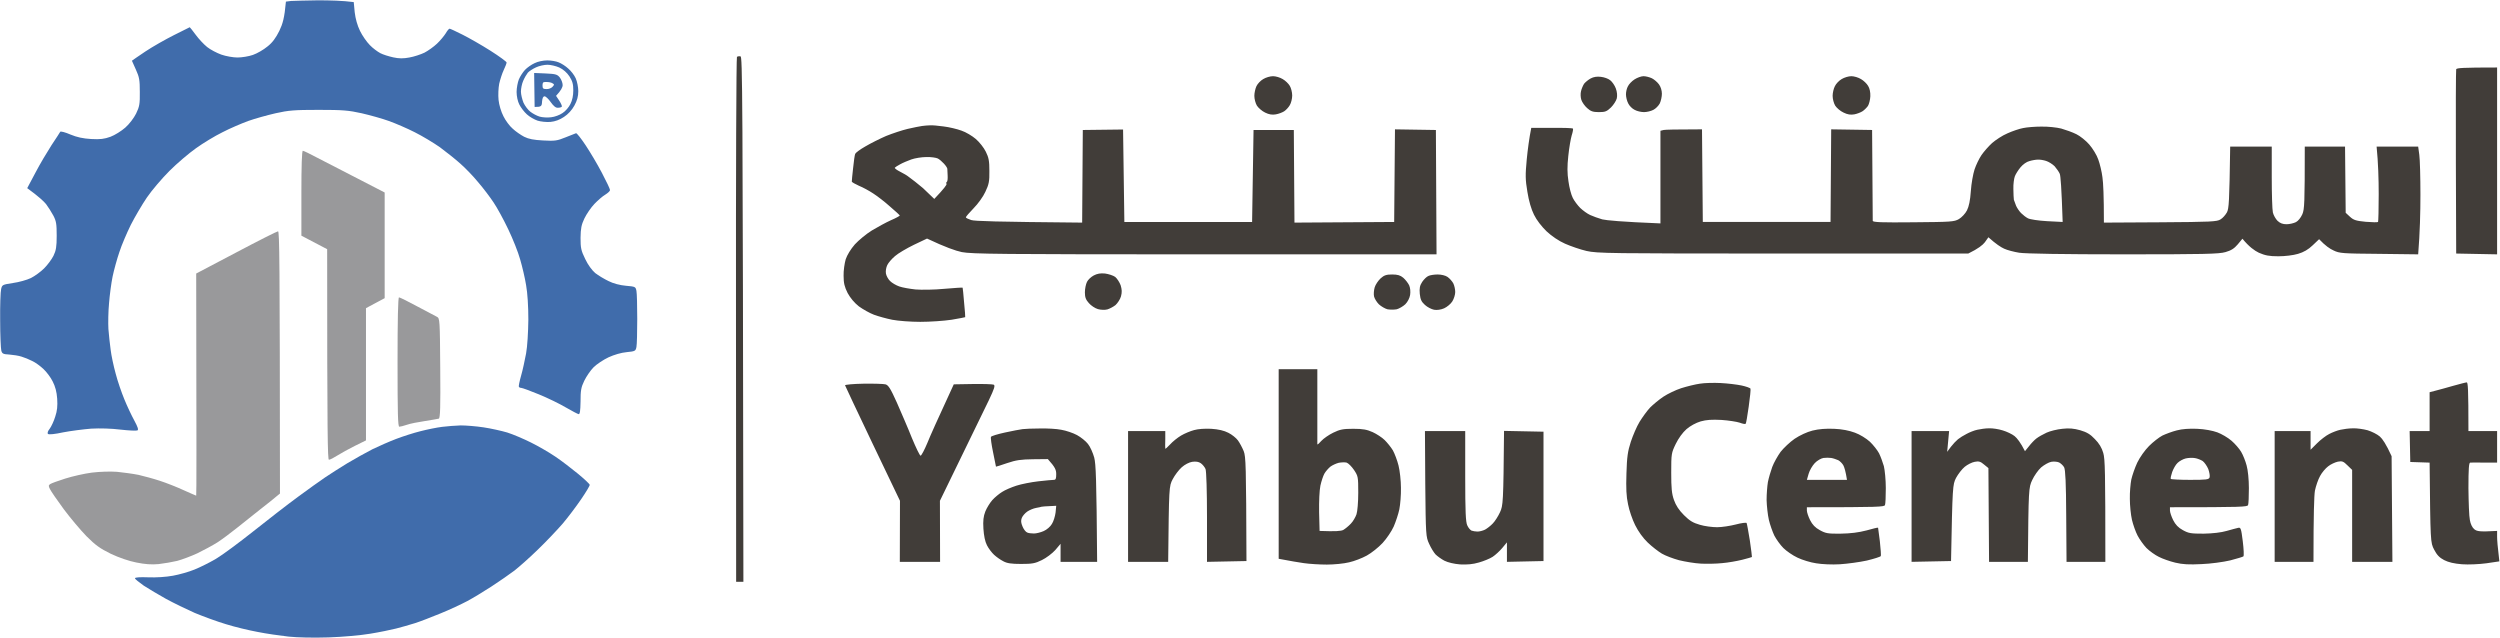 <svg version="1.2" xmlns="http://www.w3.org/2000/svg" viewBox="0 0 1552 396" width="1552" height="396"><style>.a{fill:#406cab}.b{fill:#413d39}.c{fill:#99999b}</style><path class="a" d="m180.7 0.6l-3.2 0.4c-0.9 10.2-2 13.8-4.1 18.2-2.2 4.4-4.3 7.3-7.4 9.7-2.4 2-6.4 4.3-9 5.2-2.5 0.9-6.9 1.6-9.6 1.6-2.6 0-7.2-0.8-10-1.8-2.8-1-6.8-3.1-8.8-4.7-2-1.6-5.2-5-7.1-7.6-1.9-2.6-3.6-4.7-3.7-4.7-0.1 0-4.5 2.2-9.8 4.9-5.2 2.6-13.3 7.2-17.8 10.2-4.5 3-8.2 5.6-8.3 5.7 0 0.1 1.1 2.6 2.5 5.6 2.1 4.6 2.4 6.4 2.4 13.8 0.1 7.3-0.2 9.1-2.3 13.4-1.4 2.8-4.2 6.5-6.7 8.7-2.4 2.1-6.5 4.7-9.2 5.7-3.9 1.4-6.3 1.7-12 1.4-5.1-0.3-8.8-1.1-12.9-2.8-3.2-1.4-6-2.1-6.3-1.7-0.2 0.5-2.7 4.2-5.4 8.3-2.7 4.2-7.3 11.9-10 17.1l-5.1 9.6c7.3 5.3 10.4 8.3 11.7 9.9 1.3 1.7 3.3 4.9 4.5 7.1 1.8 3.4 2.1 5.2 2.1 12.5 0 6.9-0.4 9.2-2 12.5-1.1 2.2-3.7 5.7-5.8 7.8-2.1 2.1-5.8 4.8-8.2 6-2.5 1.2-7.5 2.6-11.2 3.1-6.5 1-6.7 1.1-7.3 3.8-0.4 1.6-0.7 10.3-0.6 19.4 0 9.1 0.4 17.5 0.7 18.7 0.5 2 1.2 2.3 5 2.5 2.5 0.2 5.8 0.7 7.6 1.3 1.7 0.5 4.7 1.7 6.6 2.7 2 0.9 5.1 3.2 7 5 1.9 1.8 4.5 5.2 5.7 7.7 1.6 3.1 2.5 6.4 2.8 10.7 0.3 4.5 0 7.6-1.2 11.1-0.8 2.7-2.4 6.1-3.4 7.5-1.3 1.6-1.6 2.8-1.1 3.3 0.6 0.5 4.4 0.1 9.4-1 4.7-0.9 12.5-1.9 17.4-2.3 5.4-0.3 12.6-0.1 18.2 0.6 5.2 0.6 9.9 0.8 10.5 0.5 0.8-0.4 0.3-2-1.9-6.1-1.7-3.1-4.5-9-6.2-13.2-1.7-4.1-4.2-11.3-5.4-16-1.3-4.7-2.7-11.3-3.1-14.7-0.5-3.5-1.1-9.3-1.4-13-0.2-3.6-0.1-10.9 0.4-16 0.4-5.2 1.4-12.6 2.2-16.5 0.8-3.9 2.7-10.8 4.2-15.2 1.4-4.4 4.7-12 7.1-16.9 2.5-4.9 7-12.6 10-17 3-4.4 9.3-11.8 14-16.5 4.6-4.6 12.1-11 16.5-14.1 4.3-3.1 11.7-7.6 16.4-9.9 4.6-2.4 11.9-5.5 16-7 4.2-1.5 11.8-3.6 17-4.8 8-1.8 11.7-2.1 26.7-2.1 15 0 18.6 0.3 26.7 2.1 5.2 1.2 12.8 3.3 16.9 4.8 4.2 1.5 11.4 4.6 16.1 7 4.6 2.3 11.6 6.5 15.6 9.3 3.9 2.9 9.6 7.4 12.7 10.2 3.1 2.7 8.2 8 11.2 11.7 3.1 3.6 7.4 9.3 9.5 12.5 2.1 3.1 6.2 10.6 9 16.5 2.8 5.8 6.2 14.3 7.4 18.7 1.3 4.4 3 11.6 3.7 16 0.9 5 1.4 13.1 1.4 21.4-0.1 7.9-0.6 16.6-1.4 21-0.8 4.2-2.1 10.4-3.1 13.8-1 3.5-1.6 6.6-1.4 6.9 0.2 0.4 0.9 0.7 1.5 0.7 0.6 0 5.6 1.8 10.9 4 5.4 2.2 13 5.9 16.7 8.1 3.8 2.2 7.4 4.1 8 4.2 0.8 0.1 1.1-2 1.2-7.8 0-6.8 0.3-8.8 2.3-12.9 1.3-2.7 3.9-6.5 5.8-8.4 1.9-1.9 6.1-4.7 9.3-6.2 3.5-1.6 7.9-2.9 11.3-3.2 5.2-0.5 5.5-0.7 6-3.2 0.3-1.5 0.5-9.3 0.5-17.4 0-8.1-0.2-15.9-0.5-17.4-0.5-2.6-0.7-2.7-6.5-3.2-3.6-0.3-7.9-1.4-10.8-2.9-2.7-1.3-6.4-3.5-8.3-5-2-1.7-4.5-5.1-6.2-8.7-2.6-5.3-2.9-6.9-2.9-13.2 0.1-5.8 0.5-8 2.4-12 1.3-2.7 4.1-6.8 6.2-9 2.1-2.2 5.2-4.9 6.8-5.8 1.6-1 2.9-2.2 2.9-2.8 0-0.7-2.3-5.5-5.1-10.8-2.7-5.2-7.3-12.9-10.1-17.1-2.8-4.2-5.4-7.5-5.9-7.4-0.4 0.1-3.4 1.3-6.6 2.6-5.1 2.1-6.6 2.3-13.8 1.9-5.9-0.3-9-0.9-11.8-2.3-2.1-1.1-5.3-3.3-7.1-5-1.9-1.6-4.5-5.1-5.8-7.8-1.4-2.7-2.7-7-3-10.1-0.3-3-0.1-7.4 0.4-10 0.6-2.6 1.8-6.4 2.8-8.5 1-2.1 1.8-4.2 1.8-4.7 0-0.5-4.5-3.8-10-7.3-5.5-3.5-13.4-8-17.4-10-4-2-7.6-3.7-8-3.7-0.4 0-1.5 1.3-2.4 2.9-1 1.6-3.4 4.5-5.4 6.4-2 1.9-5.5 4.4-7.8 5.6-2.3 1.1-6.5 2.5-9.4 3-3.7 0.7-6.4 0.7-10-0.1-2.7-0.6-6.3-1.7-8-2.6-1.7-0.9-4.7-3.1-6.5-5-1.9-1.9-4.7-5.9-6.1-8.8-1.7-3.5-2.8-7.5-3.3-11.6l-0.6-6.3c-6.9-0.9-14.9-1.1-22.3-1.1-7.3 0.1-14.8 0.3-16.6 0.4zm93.7 264.4c-3.2 0.4-9.2 1.6-13.4 2.7-4.1 1-10.9 3.2-15.1 4.8-4.2 1.6-10.8 4.5-14.7 6.4-3.9 2-10.9 5.9-15.6 8.7-4.7 2.9-10.9 6.8-13.8 8.8-2.9 2-10.6 7.4-16.9 12.1-6.4 4.7-18.8 14.3-27.7 21.4-8.8 7-19.2 14.7-23.1 17-3.9 2.3-9.9 5.3-13.4 6.7-3.4 1.4-9.4 3.1-13.3 3.8-4.3 0.8-10.5 1.2-15.4 1-5.1-0.2-8.2 0-8.2 0.6 0 0.5 2.5 2.5 5.5 4.6 3.1 2 9.3 5.7 13.8 8.2 4.6 2.5 12.6 6.4 17.8 8.7 5.3 2.2 14 5.4 19.4 7 5.4 1.7 14.2 3.8 19.6 4.8 5.4 1.1 14 2.3 19.2 2.9 5.6 0.6 15.5 0.8 24.9 0.5 8.9-0.3 20-1.3 25.9-2.3 5.6-0.9 12.8-2.4 16-3.2 3.2-0.8 8.4-2.3 11.6-3.3 3.2-1 10.4-3.8 16-6.1 5.7-2.3 13.1-5.8 16.5-7.6 3.4-1.8 10.2-5.9 15.1-9.1 4.9-3.2 11.4-7.7 14.3-9.9 2.9-2.3 9.5-8.1 14.6-13.1 5.1-4.9 11.9-12.1 15.3-16 3.3-3.9 8.5-10.8 11.5-15.2 3-4.4 5.4-8.4 5.3-8.9 0-0.5-3.3-3.6-7.3-6.9-4-3.3-10.3-8.1-14-10.6-3.7-2.5-10.5-6.5-15.2-8.8-4.6-2.3-11.2-5.1-14.7-6.2-3.4-1-10-2.5-14.7-3.2-4.6-0.7-11-1.2-14.2-1.2-3.2 0.1-8.4 0.5-11.6 0.9z"/><path fill-rule="evenodd" class="b" d="m459.7 35c1.2 0.2 1.4 16.7 1.8 326.2h-4.5l-0.1-162.6c-0.1-90.5 0.2-162.9 0.6-163.3 0.4-0.3 1.4-0.5 2.2-0.3zm1090.5 6.9v116l-25.4-0.5-0.2-56.6c-0.1-31.2 0-57.2 0.2-57.8 0.3-0.8 3.8-1.1 25.4-1.1zm-759.9 5.4c1.7 0 4.4 0.8 6 1.8 1.6 0.9 3.6 2.8 4.4 4.2 0.8 1.3 1.5 4 1.5 6 0 2-0.7 4.7-1.5 6-0.8 1.4-2.4 3.1-3.5 3.8-1.1 0.7-3.4 1.6-5.2 1.9-2.1 0.4-4.2 0.1-6.6-1.1-1.9-0.9-4.2-2.9-5.1-4.3-0.9-1.5-1.6-4.2-1.6-6.1 0-1.8 0.6-4.5 1.3-6 0.7-1.5 2.6-3.5 4.2-4.4 1.6-1 4.3-1.8 6.1-1.8zm203.5 0.4c2 0.2 4.6 1.1 5.8 2.1 1.2 0.9 2.8 3.2 3.5 5.1 0.8 2.2 1 4.5 0.6 6.2-0.4 1.5-2 4-3.6 5.6-2.6 2.5-3.6 2.9-7.5 2.9-3.7 0-5.1-0.5-7.3-2.5-1.5-1.3-3.1-3.6-3.6-5.1-0.5-1.5-0.6-3.9-0.2-5.4 0.3-1.4 1.2-3.5 1.9-4.6 0.8-1 2.6-2.5 4.1-3.3 1.8-1 4-1.3 6.3-1zm26.5-0.4c1.4 0 3.7 0.6 5.2 1.3 1.4 0.7 3.4 2.4 4.4 3.8 1.1 1.5 1.8 3.8 1.8 5.8 0 1.8-0.6 4.5-1.3 6-0.8 1.5-2.6 3.3-4 4-1.5 0.8-4.1 1.4-5.8 1.4-1.8 0-4.4-0.6-5.8-1.4-1.5-0.7-3.3-2.5-4-4-0.8-1.5-1.4-4-1.4-5.6 0-1.6 0.5-3.8 1.2-5 0.6-1.3 2.4-3.2 4.1-4.3 1.7-1.1 4.2-2 5.6-2zm129 0c1.7 0 4.4 0.8 6 1.8 1.6 0.9 3.6 2.8 4.4 4.2 1 1.5 1.5 4 1.4 6.5-0.1 2.2-0.8 4.9-1.5 6-0.8 1.1-2.3 2.6-3.4 3.3-1.1 0.7-3.4 1.6-5.1 1.9-2.2 0.4-4.2 0.1-6.6-1.1-2-0.9-4.3-2.9-5.2-4.3-0.9-1.5-1.6-4.2-1.6-6.1 0-1.8 0.6-4.5 1.4-6 0.7-1.5 2.6-3.5 4.2-4.4 1.6-1 4.3-1.8 6-1.8zm-572 30.5c1.2-0.1 5.1 0.2 8.5 0.7 3.4 0.4 8.4 1.6 11.1 2.6 2.7 0.9 6.7 3.3 8.9 5.2 2.2 1.9 5 5.4 6.2 7.9 1.8 3.6 2.2 5.7 2.2 11.9 0.1 6.5-0.3 8.4-2.5 13-1.3 2.9-4.6 7.5-7.3 10.2-2.6 2.7-4.8 5.2-4.8 5.6 0 0.4 1.5 1.1 3.3 1.7 2.2 0.7 14.7 1.1 68.9 1.6l0.4-57.5 25-0.3 0.8 57.4h79.3l0.9-57.1h25l0.4 57.5 61.9-0.4 0.5-57.5 25.4 0.4 0.4 77.2h-143.9c-127 0-144.7-0.2-150.8-1.4-3.8-0.8-10.2-3-21.6-8.4l-8.2 3.9c-4.5 2.2-9.8 5.3-11.7 7-1.9 1.6-4.1 4.1-4.8 5.6-0.7 1.5-1.1 3.7-0.8 5.3 0.3 1.5 1.5 3.6 2.6 4.6 1.1 1.1 3.6 2.6 5.6 3.3 1.9 0.7 6.5 1.5 10.2 1.9 3.7 0.3 11.7 0.2 17.8-0.4 6.2-0.5 11.3-0.9 11.4-0.7 0.1 0.1 0.5 4.2 0.9 9.1 0.5 4.9 0.8 9.1 0.7 9.2 0 0.1-3.9 0.8-8.5 1.6-4.7 0.7-13.4 1.3-19.4 1.3-6 0-13.8-0.6-17.4-1.3-3.5-0.7-8.6-2.1-11.3-3.1-2.7-1-6.9-3.4-9.4-5.2-2.8-2.2-5.3-5.2-7-8.3-1.9-3.8-2.5-6.1-2.5-10.7-0.1-3.1 0.6-7.8 1.3-10.2 0.9-2.7 3.1-6.3 5.7-9.3 2.4-2.6 7.1-6.5 10.5-8.6 3.5-2.1 8.8-5 11.9-6.4 3.1-1.3 5.5-2.7 5.5-2.9-0.1-0.3-2.8-2.8-6.1-5.6-3.2-2.9-7.9-6.5-10.4-8.1-2.4-1.6-6.4-3.8-8.9-4.8-2.4-1.1-4.4-2.2-4.4-2.6 0-0.4 0.3-4.2 0.8-8.3 0.4-4.2 1-8.2 1.3-8.9 0.3-0.7 3.1-2.8 6.3-4.6 3.2-1.9 9-4.8 12.9-6.5 4-1.6 10-3.6 13.4-4.4 3.4-0.8 7.5-1.6 8.9-1.8 1.5-0.2 3.7-0.4 4.9-0.4zm-18.5 24.2c-1.6 0.8-3 1.8-3.3 2.1-0.2 0.4 1.3 1.5 3.3 2.5 2 1 4.4 2.4 5.2 3.1 0.9 0.7 2.7 2.1 4.1 3.1 1.3 1 3.5 2.8 4.9 4 1.3 1.3 3.4 3.3 4.7 4.5l2.3 2.2c6.2-6.5 7.8-8.8 7.6-9.3-0.3-0.5-0.2-1.1 0.2-1.3 0.4-0.2 0.6-1.9 0.5-3.8-0.1-1.9-0.2-3.8-0.2-4.3 0-0.5-0.9-1.9-2.1-3.2-1.1-1.2-2.8-2.7-3.8-3.2-1-0.5-4.2-1-7.1-0.9-2.9 0-7.2 0.7-9.4 1.5-2.2 0.8-5.3 2.1-6.9 3zm708.5-23.4c4-0.1 9.5 0.5 12.3 1.2 2.8 0.8 7 2.3 9.4 3.5 2.3 1.1 5.9 4 8 6.4 2.1 2.4 4.7 6.6 5.6 9.3 1 2.7 2.2 7.7 2.6 11.1 0.5 3.5 0.9 11.2 0.9 28.1l35-0.2c31.6-0.2 35.3-0.4 37.4-1.8 1.4-0.8 3.1-2.8 4-4.4 1.2-2.4 1.5-6.1 2-40.8h25.8v18.9c0 10.4 0.3 20.3 0.7 22 0.4 1.7 1.7 4 2.9 5.2 1.6 1.5 3.2 2.1 5.6 2.1 1.8 0 4.4-0.6 5.8-1.3 1.4-0.7 3-2.7 4-4.9 1.3-3.1 1.5-6.6 1.5-42h25l0.4 41.1 2.7 2.5c2.3 2.1 3.8 2.5 9.8 3.1 3.9 0.3 7.3 0.4 7.6 0.1 0.2-0.3 0.4-8.1 0.4-17.2 0-9.2-0.3-19.6-1.3-29.6h25.8l0.7 5.1c0.4 2.8 0.7 14 0.7 24.8 0 10.7-0.3 23.5-1.4 37l-24.3-0.3c-22.6-0.2-24.5-0.3-28.2-2.1-2.3-1-5.2-3-9-7l-4 3.8c-2.7 2.6-5.6 4.3-9.1 5.3-3 0.9-8.1 1.5-12.2 1.5-5.7 0-8.2-0.5-12.1-2.2-2.7-1.3-6.1-3.7-10.2-8.7l-2.9 3.5c-2.2 2.6-4.1 3.8-7.6 4.8-4 1.2-13.7 1.4-63.5 1.4-36.9 0-60.9-0.4-64.6-1-3.1-0.5-7.4-1.6-9.3-2.5-2-0.9-5-2.8-9.8-7.1l-2.2 3.1c-1.3 1.7-4.1 4-10.3 7h-114.9c-108.8 0-115.3-0.1-122.1-1.6-3.9-0.9-9.9-3-13.3-4.5-3.9-1.7-8.3-4.7-11.5-7.7-3.1-3-6.2-7-7.8-10.3-1.7-3.4-3.2-8.5-4.1-14.2-1.3-7.7-1.3-10.5-0.4-20.1 0.6-6.1 1.5-13.1 2.8-19.6h12.7c7-0.1 12.9 0.1 13.2 0.4 0.2 0.3-0.1 2.2-0.8 4.3-0.6 2-1.6 7.8-2.1 12.7-0.7 6.4-0.7 10.8 0.1 15.8 0.5 3.8 1.7 8.4 2.7 10.3 0.9 1.8 3 4.6 4.6 6.2 1.7 1.6 4.4 3.6 6.2 4.4 1.7 0.8 5.1 2 7.5 2.7 2.5 0.6 11.6 1.5 36.1 2.5v-57.5l2-0.5c1.1-0.2 6.9-0.4 23.8-0.4l0.5 57.5h79.3l0.4-57.5 25.4 0.4 0.2 27.7c0.1 15.2 0.2 28.1 0.2 28.7 0.1 0.9 5.6 1.1 25.2 0.9 23.4-0.2 25.4-0.3 28.3-2 1.7-1 4-3.4 5-5.4 1.2-2.4 2-6.1 2.4-12 0.3-4.6 1.4-10.7 2.3-13.4 0.9-2.7 2.8-6.7 4.3-8.9 1.5-2.2 4.5-5.6 6.6-7.5 2.2-1.9 6.4-4.7 9.5-6 3.1-1.4 7.5-2.9 9.8-3.3 2.3-0.5 7.4-0.9 11.3-0.9zm-13 25.3c-1.4 1.7-3 4.2-3.5 5.6-0.5 1.3-1 4.8-0.9 7.8 0 2.9 0.2 5.9 0.3 6.7 0.2 0.7 0.9 2.4 1.4 3.8 0.6 1.3 1.9 3.3 3.1 4.5 1.1 1.1 3 2.6 4.2 3.2 1.2 0.7 6.6 1.5 11.9 1.8l9.7 0.5c-0.7-21.4-1.3-28.7-1.8-29.9-0.5-1.2-2-3.3-3.2-4.7-1.3-1.3-3.7-2.8-5.3-3.3-1.5-0.5-3.9-0.9-5.1-0.8-1.2 0-3.6 0.4-5.2 0.9-1.8 0.4-4.1 2.1-5.6 3.9zm-568.3 65.9c2.2 0.3 5 1.2 6.3 2.1 1.2 1 2.7 3.3 3.4 5.2 0.8 2.7 0.9 4.3 0.2 6.9-0.5 1.8-2.1 4.2-3.4 5.4-1.4 1.1-3.7 2.3-5.1 2.7-1.5 0.4-4.1 0.3-5.8-0.2-1.8-0.5-4.3-2.2-5.6-3.7-1.9-2.1-2.5-3.6-2.5-6.7 0-2.2 0.6-5.1 1.3-6.5 0.6-1.3 2.5-3.1 4.2-4 2.1-1.1 4.2-1.5 7-1.2zm178.3 0.6c3.3 0 5 0.5 6.8 2 1.4 1.2 3 3.3 3.7 4.7 0.7 1.6 0.9 3.9 0.6 6-0.3 1.9-1.5 4.3-3 5.8-1.4 1.3-3.8 2.7-5.3 3.1-1.6 0.3-4.2 0.3-5.8 0-1.5-0.4-3.9-1.8-5.3-3.1-1.4-1.4-2.7-3.6-3-4.9-0.3-1.4-0.1-3.9 0.4-5.6 0.5-1.7 2.2-4.2 3.7-5.6 2.2-2 3.7-2.4 7.2-2.4zm28.2 0c2.2 0 4.8 0.6 6.1 1.5 1.3 0.9 2.9 2.7 3.6 4 0.7 1.4 1.2 3.8 1.2 5.4 0 1.6-0.8 4.2-1.8 5.8-1 1.6-3.3 3.5-5.1 4.3-2 0.9-4.5 1.2-6.2 0.9-1.6-0.3-4.2-1.6-5.7-3-2.2-2-2.8-3.3-3.2-6.9-0.3-3.5 0-5.1 1.5-7.4 1.1-1.6 2.8-3.3 3.9-3.7 1-0.5 3.6-0.9 5.7-0.9zm-98.7 58.8h24c0 12.6 0 46.2 0 46.6 0.1 0.4 1.2-0.6 2.5-2.1 1.4-1.5 4.7-3.8 7.4-5.1 4.1-2 6.1-2.4 12.4-2.4 6.1 0 8.5 0.5 12.1 2.1 2.4 1.1 5.8 3.3 7.4 4.9 1.6 1.6 3.9 4.4 5.1 6.4 1.1 2 2.7 6.2 3.5 9.4 0.8 3.2 1.5 9.4 1.5 13.8 0.1 4.4-0.4 10.4-1 13.4-0.6 2.9-2.2 7.7-3.5 10.7-1.3 2.9-4.4 7.5-6.9 10.2-2.5 2.7-6.9 6.2-9.8 7.8-2.9 1.6-7.8 3.5-11 4.2-3.2 0.8-9.4 1.4-13.8 1.4-4.4 0-10.9-0.4-14.3-0.9-3.4-0.5-8.3-1.3-15.6-2.7zm32.1 60.5c-1.2 1-2.9 2.9-3.7 4.3-0.8 1.4-1.9 4.8-2.5 7.5-0.6 2.9-0.9 9.6-0.8 16.5l0.3 11.6c10.1 0.4 13.3 0.1 14.7-0.6 1.2-0.7 3.3-2.4 4.7-3.9 1.4-1.4 2.9-4.1 3.5-5.8 0.6-1.7 1.1-7.6 1.1-13.4 0-9.9-0.1-10.3-2.6-14.1-1.5-2.2-3.5-4.2-4.6-4.6-1-0.3-3.2-0.2-4.9 0.1-1.6 0.4-4 1.5-5.2 2.4zm242.3-51.9c4.2 0.2 10 0.9 12.9 1.5 2.8 0.6 5.4 1.5 5.6 2 0.2 0.5-0.3 5.5-1.1 11.1-0.8 5.7-1.6 10.5-1.9 10.7-0.2 0.3-1.9 0-3.7-0.7-1.8-0.6-6.9-1.4-11.3-1.7-6-0.3-9.3-0.1-12.9 0.9-3 0.9-6.5 2.8-8.8 4.8-2.4 2.1-5 5.7-6.7 9.2-2.7 5.6-2.8 6.1-2.8 17.8 0 9.6 0.3 13.1 1.7 17 1.2 3.4 3.1 6.3 6.2 9.4 3.6 3.6 5.7 4.8 9.9 6 2.9 0.9 7.8 1.5 10.7 1.5 2.9 0 8.1-0.8 11.6-1.7 3.4-0.9 6.4-1.3 6.7-0.9 0.2 0.3 1.1 5.2 2 10.8 0.8 5.6 1.4 10.2 1.3 10.3-0.1 0.1-2.8 0.9-6 1.7-3.2 0.8-8.8 1.8-12.5 2.1-3.7 0.4-9.7 0.5-13.3 0.3-3.7-0.2-9.7-1.2-13.4-2.1-3.7-1-8.5-2.8-10.7-4.1-2.2-1.3-6.2-4.4-8.8-6.9-3-2.9-5.8-6.8-7.8-10.8-1.7-3.4-3.7-9.2-4.4-12.9-1.1-5-1.3-9.9-1-19.2 0.3-10.3 0.8-13.7 2.7-19.6 1.3-3.9 3.7-9.6 5.5-12.5 1.8-2.9 4.7-6.9 6.5-8.8 1.8-1.8 5.5-4.9 8.2-6.7 2.7-1.8 7.7-4.2 11.1-5.3 3.5-1.1 8.7-2.4 11.6-2.8 2.9-0.5 8.8-0.6 12.9-0.4zm463.1-0.4c0.8-0.1 1.1 3.4 1.1 30.2h17.8v19.6h-7.8c-4.3-0.1-8.3-0.1-8.9 0-0.8 0-1.1 3.8-1.1 15.8 0.1 8.8 0.4 17.7 0.9 19.9 0.4 2.4 1.5 4.7 2.8 5.7 1.7 1.3 3.2 1.6 14.1 1v3.6c0 1.9 0.3 6.2 1.4 15.3l-8.1 1.2c-4.5 0.6-11.1 0.9-15.1 0.6-4.9-0.4-8.4-1.2-11.1-2.6-2.9-1.5-4.5-3.2-6.2-6.5-2.3-4.4-2.3-4.5-2.8-54l-12-0.4-0.4-19.2h12.4v-24.1l3.8-1c2.1-0.5 7-1.9 10.9-3 4-1.1 7.7-2.1 8.3-2.1zm-995.3 0.8c6.3-0.1 12.5 0.1 13.7 0.4 1.8 0.5 3.1 2.5 7.1 11.4 2.6 6 6.9 15.8 9.3 21.9 2.5 6 4.9 11 5.4 11 0.5 0 2.4-3.6 4.2-7.9 1.7-4.3 6.2-14.3 16.4-36.4l11.8-0.2c6.4-0.1 12.3 0.1 13 0.4 1 0.6 0.4 2.4-3 9.6-2.4 4.9-10.2 21-30.4 62.5l0.1 37.9h-25l0.1-37.9-17-35.5c-9.3-19.5-17-35.8-17.1-36.2 0-0.4 5.1-0.9 11.4-1zm109.5 27.8c4.4-0.1 10.4 0.2 13.3 0.8 3 0.5 7.4 2 9.8 3.3 2.4 1.3 5.5 3.8 6.8 5.5 1.4 1.7 3.1 5.6 3.9 8.5 1 4.1 1.4 12.1 1.8 64.7h-22.7v-11.2l-3.3 3.9c-1.9 2.1-5.6 4.9-8.3 6.2-4.2 2.1-6.1 2.4-12.9 2.4-6.1 0-8.8-0.4-11.1-1.7-1.8-0.9-4.3-2.7-5.7-4-1.4-1.3-3.4-3.9-4.4-5.9-1.2-2.3-1.9-5.9-2.2-10.3-0.3-5 0-7.6 1.2-10.7 0.9-2.2 2.8-5.3 4.3-7 1.5-1.7 4.3-4 6.1-5.1 1.8-1.2 5.8-2.9 8.9-3.9 3.1-1 9.2-2.2 13.6-2.7 4.4-0.5 8.7-0.9 9.6-0.9 1.2 0 1.5-0.7 1.5-3.5 0-2.7-0.6-4.3-5.2-9.4l-9.2 0.1c-7.4 0.1-10.5 0.5-16.1 2.4-3.8 1.3-6.9 2.3-6.9 2.2 0-0.2-0.8-4.2-1.8-8.9-1-4.8-1.6-9.1-1.3-9.6 0.2-0.5 4.1-1.7 8.7-2.7 4.5-1 9.4-1.9 10.9-2.1 1.5-0.2 6.3-0.4 10.7-0.4zm-2.2 49.3c-1.8 0.3-4.3 1.4-5.6 2.3-1.4 1-2.9 2.7-3.4 4-0.6 1.6-0.5 3 0.5 5.3 0.7 1.7 2 3.4 2.9 3.7 0.8 0.4 2.7 0.6 4.2 0.6 1.5 0 4.2-0.7 6-1.5 1.9-0.8 4.2-2.8 5.1-4.4 1-1.5 2-4.8 2.3-7.1l0.4-4.2c-7 0.3-9.1 0.5-9.2 0.6-0.1 0.1-1.5 0.4-3.2 0.7zm108.6-49.1c4.6 0.3 8 1.1 10.7 2.5 2.2 1.1 4.8 3.2 5.9 4.7 1.1 1.5 2.7 4.5 3.6 6.7 1.3 3.5 1.5 8 1.7 68.2l-24.5 0.5v-27.7c0-16.3-0.4-28.5-0.9-29.9-0.5-1.2-1.8-2.8-2.9-3.6-1.4-1-3.1-1.2-5.4-0.9-1.9 0.3-4.6 1.7-6.5 3.4-1.8 1.6-4.3 4.9-5.6 7.4-2.3 4.4-2.3 4.5-2.8 51.3h-24.9v-81.2h23.1v5.1c-0.1 2.8-0.1 5.5 0 5.8 0 0.4 1.3-0.8 2.9-2.5 1.6-1.8 4.7-4.3 6.9-5.6 2.2-1.3 5.8-2.8 8.1-3.4 2.4-0.7 6.6-1 10.6-0.8zm386.7 0c5 0.2 9.4 1.1 12.9 2.4 3.1 1.1 7.1 3.6 9.3 5.6 2.1 2 4.7 5.3 5.7 7.2 1 2 2.3 5.6 3 8 0.6 2.5 1.2 8.6 1.2 13.6 0 5.1-0.2 9.8-0.5 10.5-0.3 1.2-3.9 1.4-48.5 1.4v2c0 1.1 0.9 3.8 2 6 1.4 2.8 3.2 4.7 6 6.2 3.6 2 5 2.3 12.9 2.2 6.2-0.1 11.1-0.7 16.1-2 3.9-1.1 7.1-1.9 7.2-1.7 0 0.1 0.5 3.9 1.1 8.4 0.5 4.6 0.8 8.7 0.6 9.2-0.3 0.5-4.2 1.7-8.7 2.8-4.6 1-12.1 2-16.7 2.3-4.8 0.3-11.2 0-14.7-0.6-3.5-0.5-8.7-2.1-11.6-3.5-3-1.4-6.9-4.1-8.8-6-1.9-1.9-4.4-5.4-5.6-7.7-1.1-2.3-2.7-6.8-3.4-9.8-0.7-3.1-1.3-8.6-1.4-12.3 0-3.7 0.4-8.7 0.8-11.1 0.5-2.5 1.7-6.7 2.7-9.4 1-2.7 3.4-6.9 5.2-9.4 1.9-2.4 5.8-6.1 8.7-8.1 3.3-2.2 7.6-4.2 11.1-5.1 4-1 8.3-1.3 13.4-1.1zm-12 21.3c-1.5 1.6-3.2 4.5-3.8 6.6l-1.1 3.8h24.9c-0.8-5.2-1.6-7.7-2.2-8.9-0.6-1.2-2.1-2.7-3.2-3.3-1.2-0.5-3.1-1.2-4.4-1.4-1.2-0.2-3.4-0.2-4.8 0-1.4 0.2-3.9 1.6-5.4 3.2zm108.2-21.6c2.2-0.1 6 0.5 8.5 1.3 2.4 0.7 5.8 2.3 7.3 3.5 1.6 1.3 3.7 3.9 6.5 9.4l2.5-3.1c1.3-1.7 3.4-3.9 4.6-4.8 1.3-1 4.1-2.6 6.3-3.6 2.2-1 6.6-2.1 9.8-2.4 4.2-0.5 7.2-0.2 11.1 0.9 4.1 1.2 6.3 2.5 9.1 5.5 2.6 2.6 4.3 5.4 5.2 8.6 1.1 3.8 1.3 10.7 1.3 67.6h-24.1l-0.2-28.4c-0.1-20.6-0.5-28.8-1.3-30.3-0.6-1.1-2-2.4-3.1-3-1.1-0.5-3.3-0.7-4.9-0.4-1.6 0.3-4.4 1.9-6.3 3.5-1.8 1.6-4.3 5.2-5.5 7.8-2.2 4.7-2.3 5.4-2.7 50.8h-24.1l-0.4-58.2-2.7-2.2c-2.2-1.9-3.3-2.2-5.8-1.7-1.7 0.3-4.5 1.7-6.2 3.1-1.7 1.4-4.1 4.5-5.4 6.9-2.1 4.2-2.2 4.9-3.1 51.6l-24.5 0.5v-81.2h23.3l-1.2 12.9 2.3-3.1c1.3-1.7 3.3-3.8 4.4-4.7 1.1-0.9 3.5-2.4 5.3-3.3 1.8-1 4.8-2.2 6.7-2.6 1.8-0.4 5.1-0.9 7.3-0.9zm129.2 0.3c4.6 0.2 9.5 1.1 12.5 2.2 2.7 1 6.6 3.3 8.8 5.2 2.1 1.8 4.9 5 6 6.9 1.2 2 2.7 5.8 3.4 8.5 0.8 2.8 1.4 8.7 1.4 14 0 5.1-0.2 9.8-0.5 10.5-0.3 1.2-3.9 1.4-48.5 1.4v2c0 1.1 0.9 3.8 2 6 1.4 2.8 3.2 4.7 6 6.2 3.6 2 5 2.2 12.9 2.2 5.6-0.1 10.9-0.7 14.3-1.7 2.9-0.8 6.1-1.7 7.1-1.9 1.6-0.4 1.9 0.2 2.9 8.3 0.6 4.8 0.8 9 0.4 9.4-0.3 0.3-4 1.4-8.2 2.5-4.2 1-12.2 2.1-17.8 2.3-7.8 0.4-11.7 0.2-16.3-0.9-3.3-0.8-7.9-2.4-10.2-3.6-2.3-1.1-5.8-3.6-7.7-5.5-1.8-1.9-4.3-5.4-5.5-7.7-1.2-2.3-2.8-6.8-3.5-9.8-0.7-3.1-1.3-8.9-1.3-13-0.1-4 0.4-9.4 0.9-12 0.6-2.6 2.2-7.3 3.7-10.5 1.6-3.3 4.7-7.7 7.3-10.3 2.5-2.5 6.2-5.4 8.3-6.5 2.1-1 6.1-2.5 8.9-3.2 3.3-0.9 7.8-1.2 12.7-1zm-12.2 21.2c-1.2 1.1-2.6 3.7-3.3 5.6-0.7 2-1.1 3.9-0.9 4.3 0.2 0.3 5.6 0.6 12 0.6 10.2 0 11.6-0.2 12.1-1.5 0.3-0.9-0.1-3.2-0.8-5.2-0.8-1.9-2.4-4.2-3.5-5-1.1-0.7-3.3-1.6-4.7-1.8-1.5-0.3-4.1-0.2-5.8 0.2-1.7 0.4-4 1.7-5.1 2.8zm108.9-21.5c2.4-0.1 6.5 0.5 9.1 1.2 2.6 0.8 6 2.5 7.6 3.9 1.6 1.4 3.9 4.7 7.3 12.2l0.5 65.6h-25v-57.1l-2.9-2.8c-2.5-2.5-3.3-2.8-6-2.3-1.7 0.4-4.4 1.6-6 2.9-1.6 1.2-3.9 3.9-5 6-1.2 2.1-2.6 6.2-3.2 9.1-0.5 3-0.9 14.1-0.9 44.2h-24.1v-81.2h22.3v11.6l4-4c2.2-2.2 5.6-4.8 7.6-5.8 1.9-1 5-2.2 6.9-2.6 1.8-0.4 5.3-0.9 7.8-0.9zm-576.1 1.7h25v28.1c0 21.9 0.3 28.6 1.3 30.5 0.6 1.4 1.8 2.8 2.6 3.2 0.8 0.3 2.5 0.6 3.7 0.6 1.2 0 3.3-0.5 4.7-1.2 1.3-0.7 3.5-2.4 4.8-3.8 1.4-1.4 3.4-4.6 4.5-7 1.9-4.2 2.1-5.6 2.5-50.5l24.5 0.5v80.3l-22.7 0.5v-12.1l-2.9 3.5c-1.6 1.9-4.3 4.4-6 5.5-1.7 1.1-5.6 2.7-8.5 3.5-3.7 1.1-7.2 1.4-11.6 1.2-3.8-0.3-7.6-1.2-9.8-2.3-1.9-1-4.4-2.8-5.5-3.9-1.1-1.2-2.9-4.1-4-6.6-2-4.3-2.1-5.2-2.4-37.2z"/><path class="c" d="m187.1 120v26.3l16 8.4c0 117.1 0.3 130.7 1.1 130.7 0.7 0 3-1.2 5.2-2.6 2.2-1.4 7.1-4.1 10.9-6l6.9-3.4v-82.1l11.6-6.2v-65.6c-25.9-13.3-37.1-19.1-41.7-21.5-4.5-2.4-8.6-4.4-9.1-4.4-0.6 0-0.9 9.4-0.9 26.4zm-40.4 36.7l-24.9 13.1c0.2 106.9 0.2 137.9 0 137.9-0.1 0-3.6-1.5-7.8-3.4-4.1-1.9-10.7-4.5-14.7-5.8-3.9-1.3-9.9-2.9-13.3-3.7-3.5-0.7-9.5-1.5-13.4-1.9-4.2-0.3-10.6-0.1-15.6 0.5-4.6 0.6-12.1 2.3-16.5 3.7-4.4 1.4-8.6 2.9-9.3 3.4-1.1 0.7-1.2 1.2-0.2 3.1 0.6 1.3 4.4 6.8 8.5 12.4 4.1 5.5 10.5 13.1 14.2 16.9 5.6 5.6 8.4 7.6 15.1 10.9 5.1 2.4 11.2 4.5 15.8 5.4 5.4 1.1 9.5 1.4 13.8 1 3.5-0.4 8.7-1.3 11.6-2 3-0.8 8.6-2.9 12.5-4.7 3.9-1.9 9.5-4.9 12.5-6.8 2.9-1.9 8.3-5.9 12-8.9 3.7-3 10.3-8.2 14.7-11.7 4.4-3.4 8.9-7 10-8l2.1-1.7c-0.1-145.9-0.3-162.8-1.2-162.8-0.6 0-12.3 5.9-25.9 13.1zm100.1 68.1c0 31.5 0.2 40.1 1.1 40.1 0.6 0 2.7-0.5 4.7-1.2 1.9-0.7 7-1.7 11.1-2.3 4.2-0.7 8.1-1.3 8.7-1.5 0.9-0.3 1.1-7.2 0.9-31.3-0.2-30-0.3-31-2-31.9-1-0.5-6.5-3.4-12.3-6.5-5.7-3.1-10.8-5.6-11.3-5.6-0.6 0-0.9 14-0.9 40.2z"/><path class="a" d="m339.7 37.5c-2.4 0-5.9 0.7-7.8 1.7-2 0.9-4.7 2.8-6 4.2-1.3 1.4-3 4-3.8 5.9-0.7 1.8-1.4 5.3-1.4 7.8 0 2.6 0.7 5.9 1.7 7.8 0.9 1.8 3 4.6 4.7 6.1 1.6 1.5 4.6 3.2 6.6 3.9 1.9 0.6 5.5 1 8 0.8 3-0.3 5.7-1.3 8.4-3.1 2.5-1.6 5-4.3 6.5-7.1 1.7-3.1 2.4-5.7 2.4-8.9 0-2.4-0.7-6-1.6-8-0.9-2-3-4.7-4.7-6.1-1.6-1.5-4.3-3.2-5.9-3.8-1.6-0.7-4.8-1.2-7.1-1.2zm0.2 2.7c1.9 0 5.3 0.8 7.3 1.7 2.4 1.1 4.8 3.2 6.3 5.5 1.9 3 2.4 4.8 2.4 8.7 0 3.2-0.6 6.2-1.8 8.5-0.9 1.9-3.1 4.5-4.9 5.6-1.7 1.2-4.9 2.4-7.1 2.6-2.2 0.3-5.4 0.1-7.1-0.4-1.7-0.5-4.3-1.9-5.7-3-1.5-1.1-3.4-3.7-4.3-5.6-0.8-2-1.6-5.1-1.6-6.9 0-1.9 0.6-4.9 1.4-6.7 0.8-1.9 2.1-4.1 2.9-5.1 0.8-0.9 3.1-2.4 5.1-3.3 1.9-0.9 5.1-1.6 7.1-1.6zm-8.3 5.1l0.3 21.1c4.1 0 4.5-0.4 4.6-3.3 0.2-2.3 0.7-3.3 1.6-3.3 0.7 0 2.4 1.6 3.8 3.6 1.7 2.4 3.1 3.6 4.4 3.5 1.2 0 2.2-0.3 2.5-0.7 0.2-0.3-0.5-2-1.6-3.7l-2-3c3.1-3.3 4.1-5.3 4.1-6.7 0-1.3-0.8-3.4-1.7-4.6-1.6-2-2.5-2.3-8.9-2.6zm6.9 5.6q0.2 0 0.3 0 0.2 0 0.4 0c1.4 0 3.1 0.3 3.8 0.8 1.2 0.7 1.2 0.9 0 2.2-0.7 0.8-2.4 1.5-3.8 1.4-2 0-2.4-0.4-2.4-2.2 0-1.7 0.3-2.2 1.7-2.2z"/></svg>